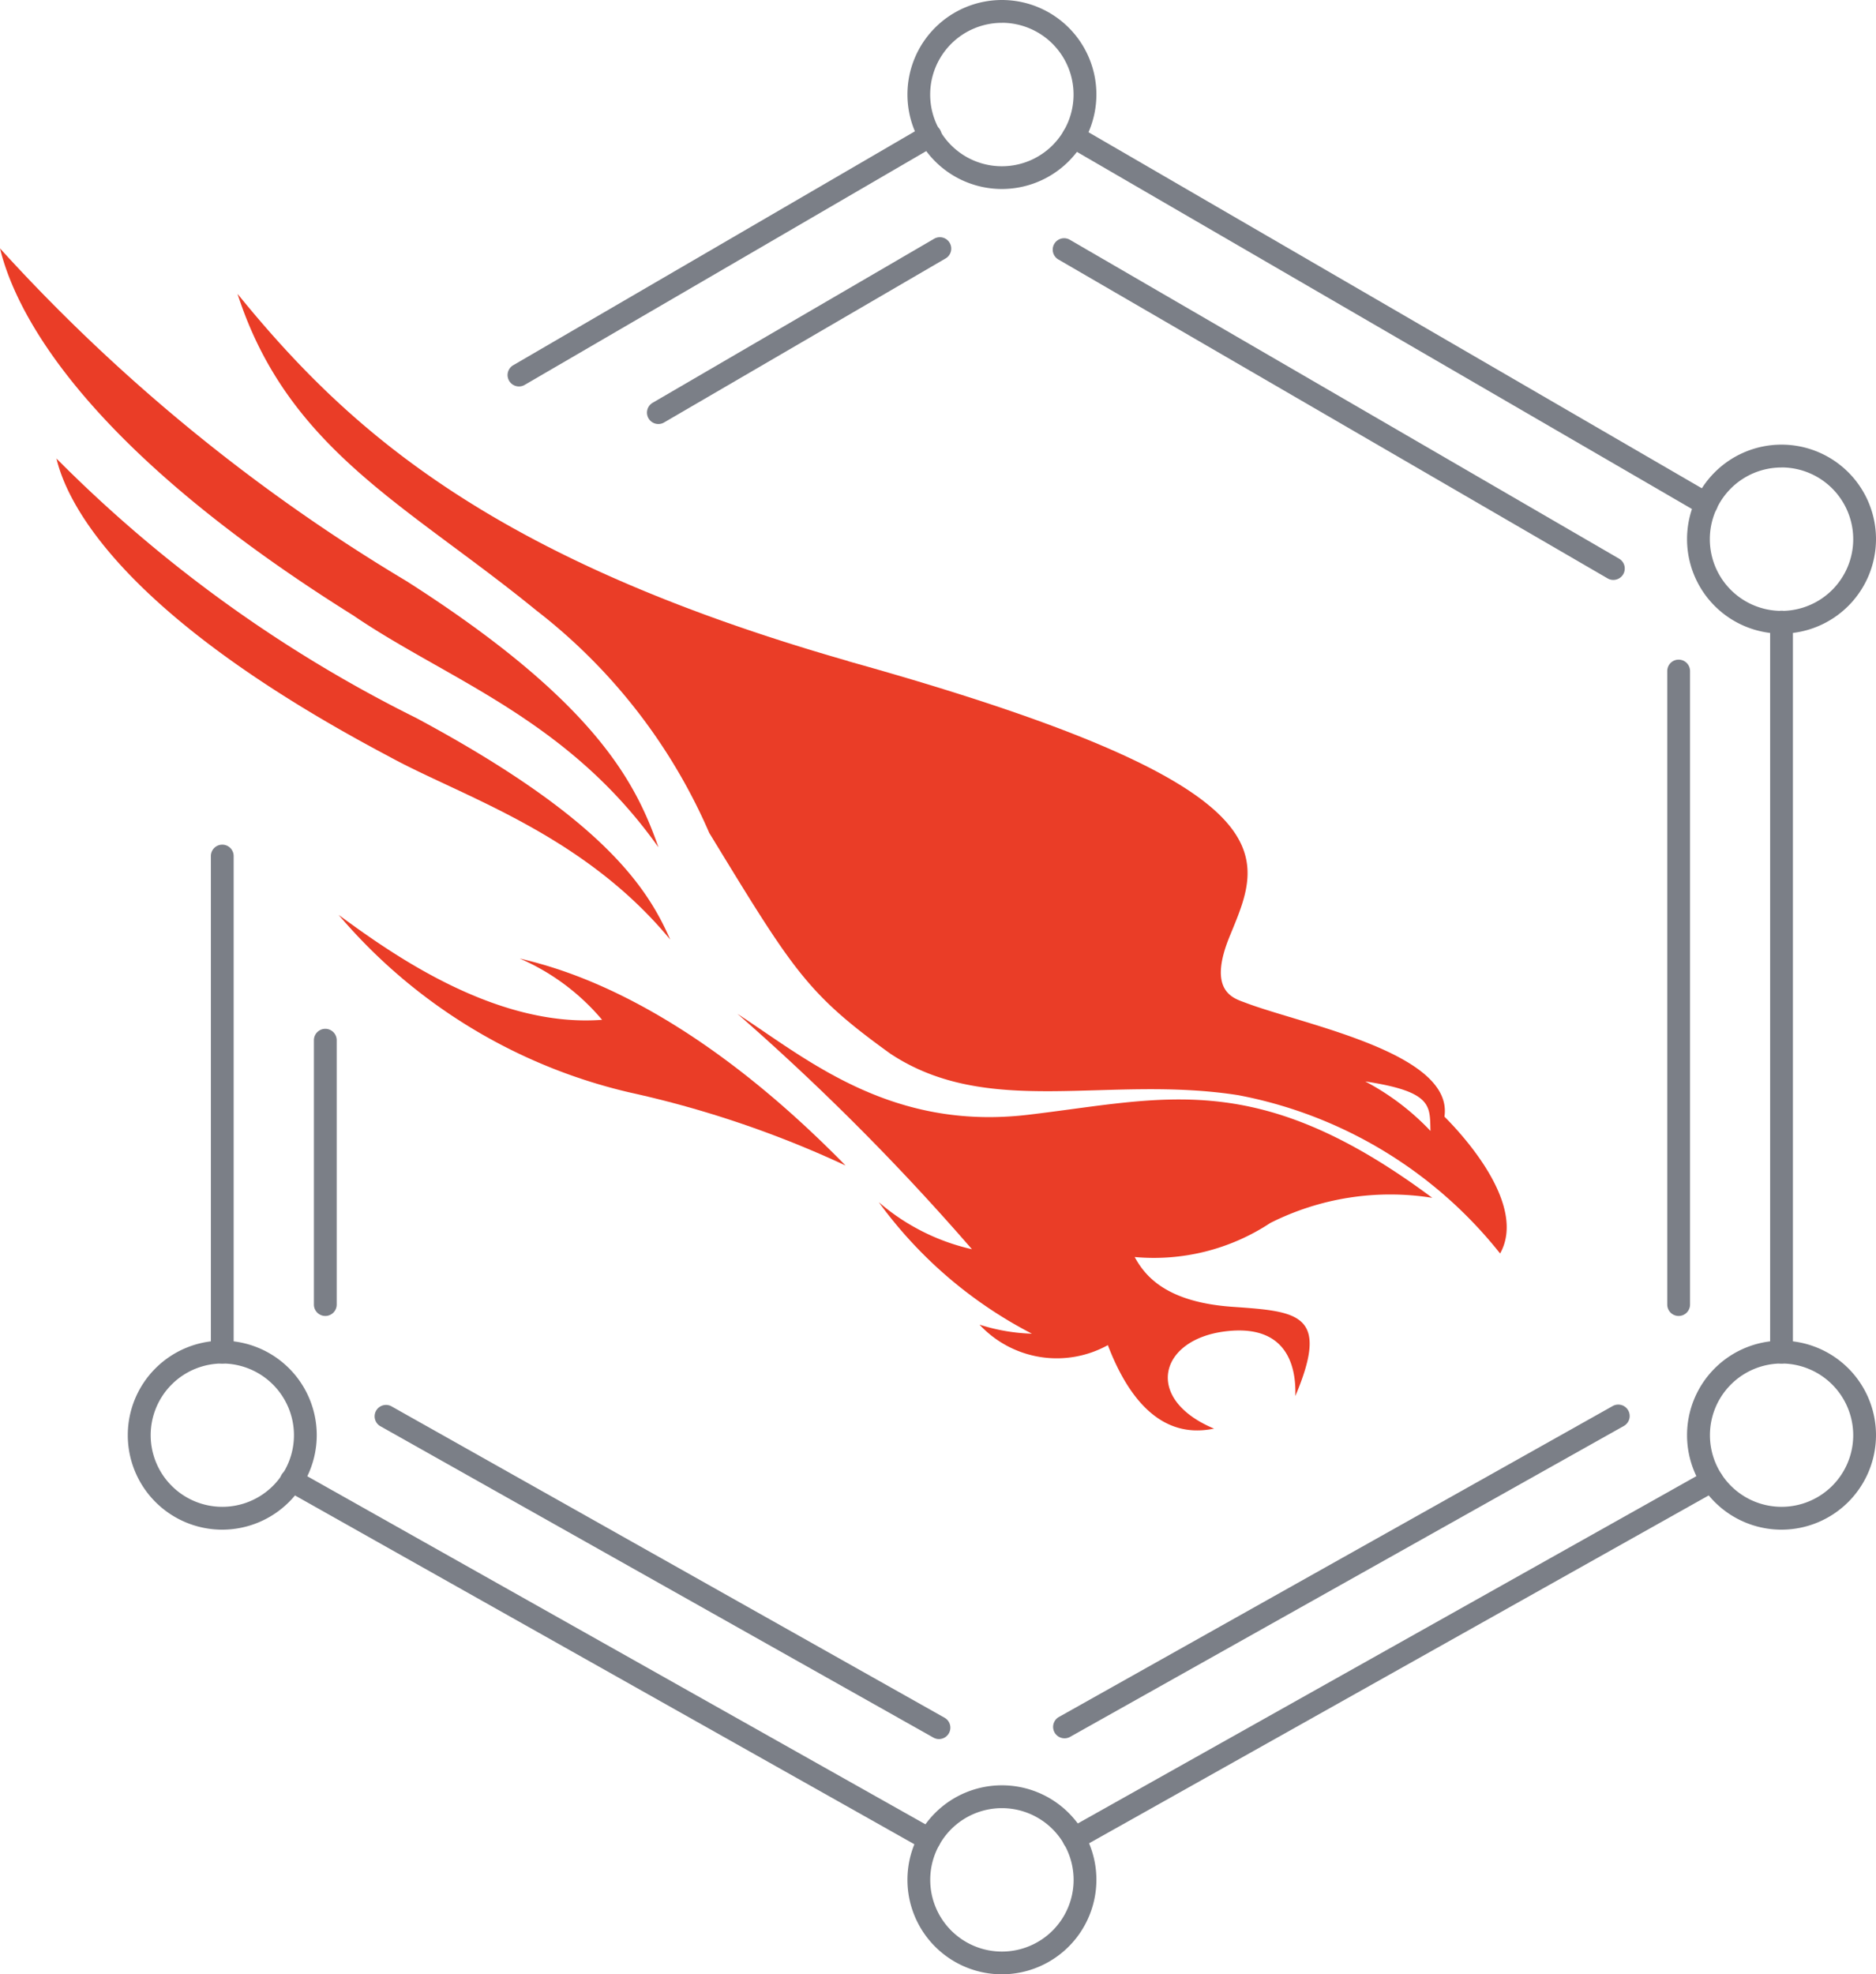 <svg xmlns="http://www.w3.org/2000/svg" viewBox="0 0 34.411 36.206">
  <defs>
    <style>
      .cls-1 {
        fill: #ea3d27;
      }

      .cls-2 {
        fill: #7b7f87;
      }
    </style>
  </defs>
  <title>FalconMobile _ Outline</title>
  <g id="Layer_2" data-name="Layer 2">
    <g id="Layer_1-2" data-name="Layer 1">
      <g>
        <g>
          <path class="cls-1" d="M26.275,21.967a4.893,4.893,0,0,0-2.973.46,3.877,3.877,0,0,1-2.489.625c.191.349.577.827,1.791.913,1.214.085,1.795.123,1.156,1.637.015-.457-.092-1.34-1.297-1.185s-1.487,1.24-.194,1.782c-.421.084-1.311.134-1.948-1.531a1.936,1.936,0,0,1-2.354-.376,3.486,3.486,0,0,0,.961.166,8.027,8.027,0,0,1-2.809-2.412,3.937,3.937,0,0,0,1.709.863,44.011,44.011,0,0,0-4.3-4.316c1.274.831,2.81,2.146,5.325,1.851,2.515-.296,4.206-.872,7.422,1.525"/>
          <path class="cls-1" d="M15.51,21.374a18.996,18.996,0,0,0-3.943-1.336A9.96,9.96,0,0,1,6.212,16.778c.94.689,2.86,2.074,4.832,1.924a4.103,4.103,0,0,0-1.513-1.125c.747.179,3.002.756,5.98,3.798"/>
          <path class="cls-1" d="M12.077,15.537c-.407-1.166-1.14-2.66-4.619-4.879A32.8,32.8,0,0,1,0,4.555c.234.965,1.269,3.475,6.484,6.734,1.713,1.169,3.924,1.89,5.593,4.249"/>
          <path class="cls-1" d="M12.292,17.228c-.428-.987-1.288-2.254-4.659-4.062a24.87,24.87,0,0,1-6.597-4.757c.217.919,1.325,2.939,6.094,5.461,1.321.728,3.554,1.41,5.161,3.358"/>
          <path class="cls-1" d="M25.042,19.832c1.246.189,1.183.453,1.197.908a4.582,4.582,0,0,0-1.197-.908m-9.481-7.708C8.991,10.245,6.378,7.873,4.357,5.389c.923,2.859,3.124,3.882,5.475,5.801a10.361,10.361,0,0,1,3.178,4.085c1.542,2.526,1.788,2.943,3.32,4.047,1.805,1.197,3.988.387,6.382.762a8.044,8.044,0,0,1,4.804,2.903c.502-.895-.697-2.186-1.021-2.509.173-1.174-2.601-1.689-3.652-2.09-.206-.079-.717-.197-.274-1.25.597-1.453,1.219-2.717-7.01-5.012"/>
        </g>
        <g>
          <path class="cls-2" d="M18.378,3.466a1.733,1.733,0,1,1,1.733-1.733A1.735,1.735,0,0,1,18.378,3.466Zm0-3.047A1.315,1.315,0,1,0,19.692,1.733,1.316,1.316,0,0,0,18.378.418Z"/>
          <path class="cls-2" d="M18.378,36.206a1.733,1.733,0,1,1,1.733-1.733A1.735,1.735,0,0,1,18.378,36.206Zm0-3.047a1.315,1.315,0,1,0,1.315,1.314A1.316,1.316,0,0,0,18.378,33.159Z"/>
          <path class="cls-2" d="M32.678,28.052a1.733,1.733,0,1,1,1.733-1.733A1.735,1.735,0,0,1,32.678,28.052Zm0-3.047A1.314,1.314,0,1,0,33.993,26.319,1.316,1.316,0,0,0,32.678,25.005Z"/>
          <path class="cls-2" d="M32.678,11.62a1.733,1.733,0,1,1,1.733-1.733A1.735,1.735,0,0,1,32.678,11.62Zm0-3.047A1.315,1.315,0,1,0,33.993,9.887,1.316,1.316,0,0,0,32.678,8.572Z"/>
          <path class="cls-2" d="M4.077,28.052a1.733,1.733,0,1,1,1.733-1.733A1.735,1.735,0,0,1,4.077,28.052Zm0-3.047a1.314,1.314,0,1,0,1.315,1.314A1.316,1.316,0,0,0,4.077,25.005Z"/>
          <g>
            <path class="cls-2" d="M9.52,7.087a.209.209,0,0,1-.105-.39l7.536-4.387a.209.209,0,1,1,.21.361L9.625,7.058A.209.209,0,0,1,9.52,7.087Z"/>
            <path class="cls-2" d="M4.077,25.005a.209.209,0,0,1-.209-.209V15.699a.209.209,0,0,1,.418,0v9.096A.209.209,0,0,1,4.077,25.005Z"/>
            <path class="cls-2" d="M17.045,33.944a.206.206,0,0,1-.102-.027L5.25,27.334a.209.209,0,1,1,.205-.364L17.148,33.553a.209.209,0,0,1-.103.391Z"/>
            <path class="cls-2" d="M19.701,33.928a.209.209,0,0,1-.103-.392l11.701-6.568a.209.209,0,1,1,.205.365L19.803,33.901A.207.207,0,0,1,19.701,33.928Z"/>
            <path class="cls-2" d="M32.678,25.005a.209.209,0,0,1-.209-.209V11.41a.209.209,0,0,1,.418,0V24.796A.209.209,0,0,1,32.678,25.005Z"/>
            <path class="cls-2" d="M31.298,9.454a.208.208,0,0,1-.105-.028L19.586,2.688a.209.209,0,0,1,.21-.362L31.403,9.063a.209.209,0,0,1-.105.39Z"/>
          </g>
          <path class="cls-2" d="M12.077,7.776a.209.209,0,0,1-.105-.39l5.155-3.003a.209.209,0,1,1,.21.361L12.182,7.747A.209.209,0,0,1,12.077,7.776Z"/>
          <path class="cls-2" d="M5.967,24.133a.209.209,0,0,1-.209-.209V19.076a.209.209,0,1,1,.418,0v4.848A.209.209,0,0,1,5.967,24.133Z"/>
          <path class="cls-2" d="M17.223,31.892a.206.206,0,0,1-.102-.027L6.972,26.152a.209.209,0,0,1,.205-.364l10.149,5.713a.209.209,0,0,1-.103.391Z"/>
          <path class="cls-2" d="M19.528,31.878a.209.209,0,0,1-.103-.392l10.156-5.701a.209.209,0,0,1,.205.365L19.63,31.851A.207.207,0,0,1,19.528,31.878Z"/>
          <path class="cls-2" d="M30.791,24.133a.209.209,0,0,1-.209-.209V12.306a.209.209,0,0,1,.418,0V23.924A.209.209,0,0,1,30.791,24.133Z"/>
          <path class="cls-2" d="M29.593,10.635a.208.208,0,0,1-.105-.028L19.414,4.759a.209.209,0,1,1,.21-.362l10.074,5.848a.209.209,0,0,1-.105.39Z"/>
        </g>
      </g>
    </g>
  </g>
</svg>
